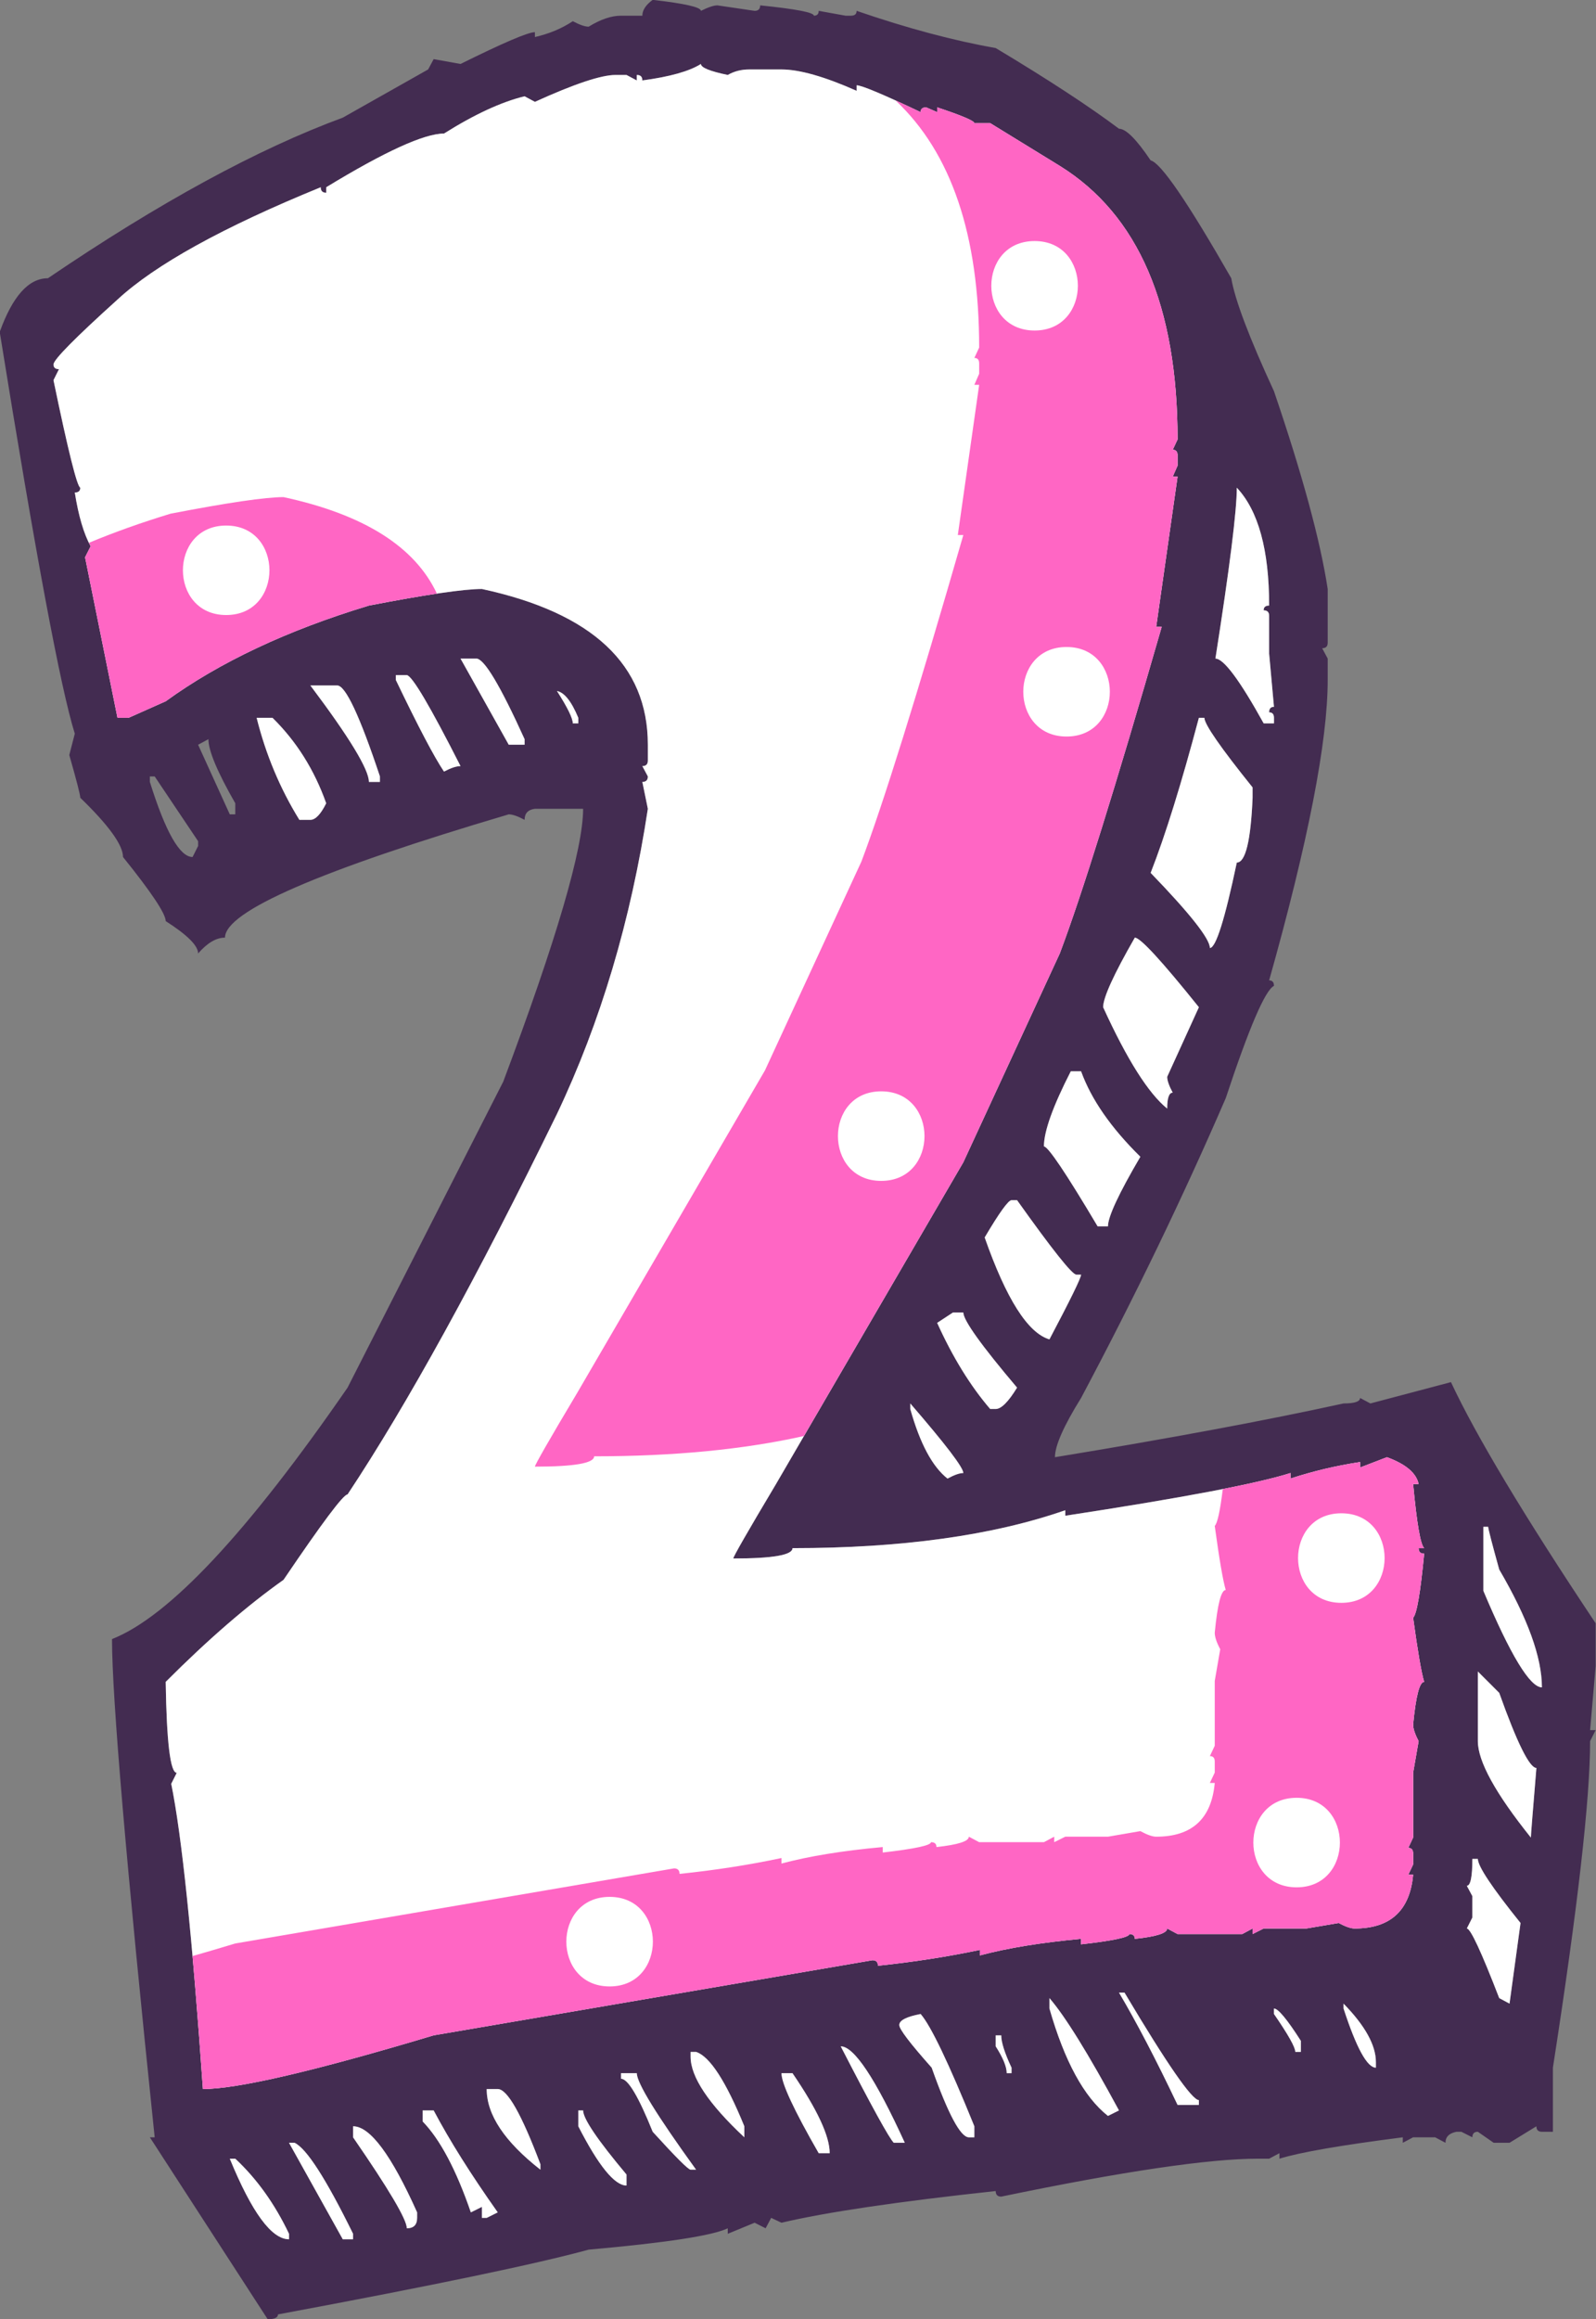 <?xml version="1.0" encoding="UTF-8" standalone="no"?><svg xmlns="http://www.w3.org/2000/svg" xmlns:xlink="http://www.w3.org/1999/xlink" fill="#000000" height="368.2" preserveAspectRatio="xMidYMid meet" version="1" viewBox="85.9 28.5 253.5 368.2" width="253.5" zoomAndPan="magnify"><rect x="85.9" y="28.5" width="253.5" height="368.2" fill="#808080" stroke="none"/><g><g id="change1_1"><path d="M 321.512 270.906 L 321.512 281.078 C 325.812 291.285 328.914 296.398 330.809 296.398 C 330.809 291.652 328.551 285.422 324.027 277.688 C 322.855 273.469 322.273 271.203 322.273 270.906 Z M 320.633 293.883 L 320.633 304.934 C 320.633 308.145 323.441 313.246 329.055 320.246 C 329.055 319.887 329.352 316.203 329.934 309.195 C 328.84 309.195 326.867 305.227 324.027 297.27 Z M 319.762 323.633 C 319.762 326.484 319.465 327.906 318.883 327.906 L 319.762 329.547 L 319.762 332.938 L 318.883 334.684 C 319.465 334.684 321.18 338.367 324.027 345.734 L 325.664 346.613 L 327.414 333.812 C 322.898 328.199 320.633 324.801 320.633 323.633 Z M 299.301 346.613 L 299.301 347.387 C 301.34 353.648 303.059 356.781 304.441 356.781 L 304.441 355.91 C 304.441 353.215 302.723 350.113 299.301 346.613 Z M 288.25 347.387 L 288.25 348.258 C 290.508 351.531 291.637 353.543 291.637 354.277 L 292.52 354.277 L 292.52 352.52 C 290.328 349.09 288.906 347.387 288.25 347.387 Z M 282.348 105.93 C 282.348 109.574 281.215 118.621 278.949 133.062 C 280.262 133.062 282.816 136.492 286.613 143.344 L 288.25 143.344 L 288.25 142.469 C 288.25 141.891 287.996 141.598 287.484 141.598 C 287.484 141.004 287.738 140.723 288.25 140.723 L 287.484 132.293 L 287.484 126.285 C 287.484 125.691 287.191 125.398 286.613 125.398 C 286.613 124.895 286.902 124.645 287.484 124.645 C 287.484 115.812 285.77 109.574 282.348 105.93 Z M 276.324 142.469 C 273.555 152.898 271.004 161.109 268.664 167.086 C 274.938 173.578 278.07 177.555 278.07 179.008 C 279.023 179.008 280.441 174.492 282.348 165.445 C 283.723 165.445 284.566 162.012 284.855 155.16 L 284.855 153.52 C 279.754 147.176 277.199 143.488 277.199 142.469 Z M 263.633 344.859 C 266.398 349.531 269.512 355.477 272.938 362.695 L 276.324 362.695 L 276.324 361.93 C 275.23 361.93 271.289 356.246 264.508 344.859 Z M 266.148 177.367 C 262.793 183.207 261.117 186.891 261.117 188.414 C 264.914 196.73 268.312 202.094 271.289 204.508 C 271.289 202.824 271.586 201.98 272.168 201.98 C 271.586 200.895 271.289 200.055 271.289 199.465 L 276.324 188.414 C 270.414 181.051 267.027 177.367 266.148 177.367 Z M 252.586 345.734 L 252.586 347.387 C 254.988 355.766 258.09 361.457 261.883 364.441 L 263.633 363.57 C 258.742 354.531 255.062 348.586 252.586 345.734 Z M 255.977 198.59 C 253.137 204.141 251.711 208.113 251.711 210.516 C 252.363 210.516 255.215 214.746 260.242 223.207 L 261.883 223.207 C 261.883 221.68 263.598 218 267.027 212.156 C 262.355 207.559 259.223 203.043 257.613 198.59 Z M 244.051 351.645 L 244.051 353.395 C 245.219 355.215 245.801 356.645 245.801 357.66 L 246.566 357.66 L 246.566 356.781 C 245.473 354.457 244.93 352.742 244.93 351.645 Z M 242.301 224.969 C 245.73 234.73 249.152 240.129 252.586 241.152 C 255.938 234.805 257.613 231.383 257.613 230.871 L 256.855 230.871 C 256.195 230.871 253.055 226.93 247.445 219.051 L 246.566 219.051 C 246.059 219.051 244.633 221.02 242.301 224.969 Z M 234.754 238.531 C 237.23 244 240.035 248.547 243.176 252.203 L 244.051 252.203 C 244.93 252.203 246.059 251.074 247.445 248.812 C 241.758 242.098 238.91 238.117 238.91 236.879 L 237.27 236.879 Z M 230.484 251.324 L 230.484 252.203 C 232.02 257.668 233.988 261.355 236.395 263.25 C 237.488 262.66 238.324 262.371 238.91 262.371 C 238.91 261.5 236.098 257.82 230.484 251.324 Z M 228.734 350.008 C 228.734 350.672 230.453 352.922 233.883 356.781 C 236.5 364.164 238.473 367.836 239.785 367.836 L 240.66 367.836 L 240.66 366.086 C 236.578 356.027 233.73 350.078 232.125 348.258 C 229.867 348.691 228.734 349.27 228.734 350.008 Z M 219.438 353.395 C 224.324 362.875 227.129 367.98 227.863 368.707 L 229.613 368.707 C 224.945 358.496 221.551 353.395 219.438 353.395 Z M 210.027 357.66 C 210.027 359.27 211.996 363.496 215.938 370.359 L 217.684 370.359 C 217.684 367.652 215.715 363.422 211.777 357.66 Z M 195.59 354.277 L 195.59 355.035 C 195.59 358.246 198.434 362.52 204.125 367.836 L 204.125 366.086 C 201.203 358.941 198.648 354.992 196.461 354.277 Z M 184.539 357.66 L 184.539 358.539 C 185.637 358.539 187.312 361.34 189.57 366.957 C 193.219 370.969 195.223 372.977 195.59 372.977 L 196.461 372.977 C 190.188 364.297 187.047 359.203 187.047 357.66 Z M 177.754 363.57 L 177.754 366.086 C 180.965 372.355 183.516 375.492 185.41 375.492 L 185.41 373.746 C 180.82 368.273 178.52 364.887 178.52 363.57 Z M 174.363 138.211 C 176.043 140.828 176.879 142.547 176.879 143.344 L 177.754 143.344 L 177.754 142.469 C 176.664 139.84 175.531 138.43 174.363 138.211 Z M 163.203 360.172 C 163.203 364.266 166.051 368.527 171.734 372.977 L 171.734 372.105 C 168.742 364.164 166.484 360.172 164.957 360.172 Z M 159.047 133.062 L 166.707 146.742 L 169.223 146.742 L 169.223 145.859 C 165.355 137.332 162.805 133.062 161.562 133.062 Z M 153.027 363.57 L 153.027 365.316 C 155.801 368.172 158.355 372.977 160.688 379.754 L 162.441 378.883 L 162.441 380.629 L 163.203 380.629 L 164.957 379.754 C 160.727 373.777 157.328 368.383 154.781 363.57 Z M 148.766 135.68 L 148.766 136.449 C 152.336 143.887 154.891 148.742 156.422 151.004 C 157.516 150.426 158.387 150.133 159.047 150.133 C 154.23 140.648 151.395 135.828 150.516 135.68 Z M 141.98 366.086 L 141.98 367.836 C 147.672 376.086 150.516 380.895 150.516 382.281 C 151.605 382.281 152.152 381.734 152.152 380.629 L 152.152 379.754 C 148.066 370.645 144.68 366.086 141.98 366.086 Z M 135.199 137.332 C 141.398 145.57 144.496 150.68 144.496 152.645 L 146.246 152.645 L 146.246 151.773 C 143.039 142.145 140.777 137.332 139.469 137.332 Z M 131.805 368.707 L 140.344 384.027 L 141.98 384.027 L 141.98 383.156 C 137.676 374.402 134.578 369.59 132.688 368.707 Z M 126.664 142.469 C 128.121 148.301 130.383 153.699 133.449 158.664 L 135.199 158.664 C 135.996 158.664 136.84 157.793 137.711 156.035 C 135.82 150.707 132.973 146.188 129.184 142.469 Z M 122.398 371.23 C 125.895 379.754 129.031 384.027 131.805 384.027 L 131.805 383.156 C 129.543 378.41 126.699 374.43 123.27 371.23 Z M 117.367 146.742 L 122.398 157.793 L 123.27 157.793 L 123.27 156.035 C 120.43 151.078 119.004 147.688 119.004 145.859 Z M 109.703 151.773 L 109.703 152.645 C 112.188 160.59 114.453 164.566 116.488 164.566 L 117.367 162.812 L 117.367 162.055 L 110.469 151.773 Z M 187.926 41.273 C 187.926 40.684 187.641 40.402 187.047 40.402 L 187.047 41.273 L 185.41 40.402 L 183.656 40.402 C 181.402 40.402 177.137 41.816 170.863 44.672 L 169.223 43.789 C 165.574 44.672 161.309 46.633 156.422 49.703 C 153.285 49.703 147.051 52.543 137.711 58.23 L 137.711 59.102 C 137.129 59.102 136.84 58.812 136.84 58.23 C 121.301 64.574 110.551 70.52 104.562 76.062 C 97.855 82.117 94.461 85.547 94.395 86.348 C 94.395 86.852 94.68 87.113 95.266 87.113 L 94.395 88.859 C 96.723 100.09 98.148 105.785 98.652 105.93 C 98.652 106.434 98.367 106.699 97.781 106.699 C 98.367 110.414 99.211 113.258 100.297 115.234 L 99.414 116.98 L 104.562 142.469 L 106.316 142.469 L 112.219 139.84 C 120.758 133.648 131.512 128.574 144.496 124.645 C 153.613 122.883 159.594 122.012 162.441 122.012 C 180.016 125.809 188.801 134.039 188.801 146.742 L 188.801 149.258 C 188.801 149.836 188.512 150.133 187.926 150.133 L 188.801 151.773 C 188.801 152.348 188.512 152.645 187.926 152.645 L 188.801 156.91 C 186.105 174.629 181.293 190.789 174.363 205.367 C 161.672 231.34 150.59 251.473 141.105 265.766 C 140.441 265.766 137.055 270.289 130.934 279.328 C 125.242 283.352 119.004 288.734 112.219 295.527 C 112.367 305.152 112.953 309.965 113.973 309.965 L 113.098 311.711 C 114.777 319.953 116.457 336.117 118.129 360.172 C 123.602 360.172 135.82 357.332 154.781 351.645 L 224.473 339.723 C 225.055 339.723 225.348 340.008 225.348 340.598 C 230.957 340.008 236.355 339.176 241.539 338.082 L 241.539 338.957 C 245.906 337.785 251.27 336.914 257.613 336.328 L 257.613 337.199 C 262.727 336.621 265.273 336.07 265.273 335.566 C 265.855 335.566 266.148 335.82 266.148 336.328 C 269.578 335.969 271.289 335.422 271.289 334.684 L 272.938 335.566 L 283.211 335.566 L 284.855 334.684 L 284.855 335.566 L 286.613 334.684 L 293.391 334.684 L 298.531 333.812 C 299.629 334.398 300.469 334.684 301.055 334.684 C 306.738 334.684 309.84 331.844 310.352 326.148 L 309.582 326.148 L 310.352 324.52 L 310.352 322.762 C 310.352 322.184 310.094 321.891 309.582 321.891 L 310.352 320.246 L 310.352 309.965 L 311.227 304.934 C 310.645 303.84 310.352 302.957 310.352 302.301 C 310.789 297.789 311.371 295.527 312.105 295.527 C 311.66 294.062 311.082 290.672 310.352 285.348 C 310.934 284.77 311.512 281.371 312.105 275.172 C 311.512 275.172 311.227 274.891 311.227 274.297 L 312.105 274.297 C 311.512 273.723 310.934 270.32 310.352 264.121 L 311.227 264.121 C 310.859 262.371 309.188 260.953 306.191 259.859 L 301.926 261.5 L 301.926 260.629 C 298.133 261.207 294.445 262.078 290.875 263.25 L 290.875 262.371 C 285.625 264.051 273.699 266.312 255.102 269.152 L 255.102 268.277 C 243.574 272.289 229.137 274.297 211.777 274.297 C 211.777 275.395 208.645 275.938 202.371 275.938 C 202.371 275.645 204.629 271.711 209.156 264.121 L 238.91 213.027 L 254.227 179.879 C 257.652 170.84 263.055 153.562 270.414 128.031 L 269.543 128.031 L 272.938 104.184 L 272.168 104.184 L 272.938 102.426 L 272.938 100.797 C 272.938 100.207 272.68 99.91 272.168 99.91 L 272.938 98.27 C 272.938 77.055 266.695 62.574 254.227 54.84 L 243.176 48.051 L 240.66 48.051 C 240.66 47.695 238.688 46.852 234.754 45.547 L 234.754 46.305 L 233.004 45.547 C 232.414 45.547 232.125 45.801 232.125 46.305 C 226.145 43.461 222.758 42.043 221.961 42.043 L 221.961 42.918 C 216.848 40.652 212.871 39.527 210.027 39.527 L 204.887 39.527 C 203.645 39.527 202.52 39.812 201.492 40.402 C 198.648 39.812 197.23 39.23 197.23 38.656 C 195.406 39.812 192.309 40.684 187.926 41.273 Z M 189.57 28.477 C 194.676 29.059 197.23 29.645 197.23 30.223 C 198.395 29.645 199.27 29.352 199.852 29.352 L 205.762 30.223 C 206.348 30.223 206.641 29.93 206.641 29.352 C 212.324 29.93 215.168 30.477 215.168 30.992 C 215.68 30.992 215.938 30.738 215.938 30.223 L 220.199 30.992 L 221.078 30.992 C 221.66 30.992 221.961 30.738 221.961 30.223 C 230.051 33.004 237.414 34.961 244.051 36.129 C 252.438 41.156 258.969 45.434 263.633 48.938 C 264.73 48.938 266.398 50.605 268.664 53.969 C 270.27 54.336 274.535 60.562 281.469 72.676 C 282.047 76.098 284.309 82.082 288.25 90.609 C 292.777 103.891 295.613 114.348 296.785 122.012 L 296.785 130.547 C 296.785 131.125 296.492 131.418 295.906 131.418 L 296.785 133.062 L 296.785 136.449 C 296.785 146.227 293.684 162.129 287.484 184.152 C 287.996 184.152 288.25 184.449 288.25 185.027 C 286.863 185.691 284.309 191.621 280.59 202.855 C 273.805 218.543 266.148 234.402 257.613 250.453 C 254.848 254.895 253.461 258.035 253.461 259.859 C 271.695 256.871 286.973 254.023 299.301 251.324 C 301.055 251.324 301.926 251.027 301.926 250.453 L 303.566 251.324 L 316.363 247.938 C 320.305 256.387 327.961 269.152 339.344 286.223 L 339.344 293.012 L 338.465 303.188 L 339.344 303.188 L 338.465 304.934 C 338.465 314.121 336.496 331.41 332.555 356.781 L 332.555 366.957 L 330.809 366.957 C 330.227 366.957 329.934 366.676 329.934 366.086 L 325.664 368.707 L 323.148 368.707 L 320.633 366.957 C 320.055 366.957 319.762 367.254 319.762 367.836 L 318.008 366.957 L 317.242 366.957 C 316.074 367.184 315.492 367.77 315.492 368.707 L 313.852 367.836 L 310.352 367.836 L 308.711 368.707 L 308.711 367.836 C 298.938 369.086 292.406 370.211 289.121 371.23 L 289.121 370.359 L 287.484 371.23 L 285.734 371.23 C 277.93 371.23 264.324 373.23 244.93 377.254 C 244.348 377.254 244.051 376.961 244.051 376.367 C 228.438 378.051 217.098 379.727 210.027 381.398 L 208.387 380.629 L 207.508 382.281 L 205.762 381.398 L 201.492 383.156 L 201.492 382.281 C 199.086 383.449 191.723 384.574 179.398 385.672 C 171.156 387.934 154.715 391.363 130.055 395.953 C 130.055 396.457 129.508 396.723 128.418 396.723 L 109.703 367.836 L 110.469 367.836 C 105.953 324.445 103.691 298.07 103.691 288.734 C 112.738 285.172 125.199 271.855 141.105 248.812 L 165.832 200.234 C 174.297 177.691 178.52 163.254 178.52 156.91 L 170.863 156.91 C 169.766 157.055 169.223 157.633 169.223 158.664 C 168.129 158.074 167.289 157.793 166.707 157.793 C 136.656 166.684 121.637 173.211 121.637 177.367 C 120.242 177.367 118.824 178.207 117.367 179.879 C 117.367 178.641 115.648 176.934 112.219 174.742 C 112.219 173.578 109.965 170.188 105.438 164.566 C 105.438 162.676 103.18 159.539 98.652 155.16 C 98.652 154.723 98.074 152.457 96.906 148.375 L 97.781 144.984 C 95.52 137.766 91.547 116.512 85.855 81.203 C 87.902 75.516 90.453 72.676 93.512 72.676 C 111.238 60.637 126.852 52.145 140.344 47.18 L 153.902 39.527 L 154.781 37.887 L 159.047 38.656 C 165.832 35.297 169.766 33.609 170.863 33.609 L 170.863 34.383 C 173.125 33.863 175.121 33.031 176.879 31.867 C 177.973 32.445 178.812 32.738 179.398 32.738 C 181.293 31.57 183.008 30.992 184.539 30.992 L 187.926 30.992 C 187.926 30.121 188.477 29.273 189.57 28.477" fill="#432c51"/></g><g id="change2_1"><path d="M 187.926 41.273 C 187.926 40.684 187.641 40.402 187.047 40.402 L 187.047 41.273 L 185.41 40.402 L 183.656 40.402 C 181.402 40.402 177.137 41.816 170.863 44.672 L 169.223 43.789 C 165.574 44.672 161.309 46.633 156.422 49.703 C 153.285 49.703 147.051 52.543 137.711 58.23 L 137.711 59.102 C 137.129 59.102 136.84 58.812 136.84 58.23 C 121.301 64.574 110.551 70.52 104.562 76.062 C 97.855 82.117 94.461 85.547 94.395 86.348 C 94.395 86.852 94.68 87.113 95.266 87.113 L 94.395 88.859 C 96.723 100.09 98.148 105.785 98.652 105.93 C 98.652 106.434 98.367 106.699 97.781 106.699 C 98.367 110.414 99.211 113.258 100.297 115.234 L 99.414 116.98 L 104.562 142.469 L 106.316 142.469 L 112.219 139.84 C 120.758 133.648 131.512 128.574 144.496 124.645 C 153.613 122.883 159.594 122.012 162.441 122.012 C 180.016 125.809 188.801 134.039 188.801 146.742 L 188.801 149.258 C 188.801 149.836 188.512 150.133 187.926 150.133 L 188.801 151.773 C 188.801 152.348 188.512 152.645 187.926 152.645 L 188.801 156.91 C 186.105 174.629 181.293 190.789 174.363 205.367 C 161.672 231.34 150.59 251.473 141.105 265.766 C 140.441 265.766 137.055 270.289 130.934 279.328 C 125.242 283.352 119.004 288.734 112.219 295.527 C 112.367 305.152 112.953 309.965 113.973 309.965 L 113.098 311.711 C 114.777 319.953 116.457 336.117 118.129 360.172 C 123.602 360.172 135.82 357.332 154.781 351.645 L 224.473 339.723 C 225.055 339.723 225.348 340.008 225.348 340.598 C 230.957 340.008 236.355 339.176 241.539 338.082 L 241.539 338.957 C 245.906 337.785 251.27 336.914 257.613 336.328 L 257.613 337.199 C 262.727 336.621 265.273 336.07 265.273 335.566 C 265.855 335.566 266.148 335.82 266.148 336.328 C 269.578 335.969 271.289 335.422 271.289 334.684 L 272.938 335.566 L 283.211 335.566 L 284.855 334.684 L 284.855 335.566 L 286.613 334.684 L 293.391 334.684 L 298.531 333.812 C 299.629 334.398 300.469 334.684 301.055 334.684 C 306.738 334.684 309.84 331.844 310.352 326.148 L 309.582 326.148 L 310.352 324.52 L 310.352 322.762 C 310.352 322.184 310.094 321.891 309.582 321.891 L 310.352 320.246 L 310.352 309.965 L 311.227 304.934 C 310.645 303.84 310.352 302.957 310.352 302.301 C 310.789 297.789 311.371 295.527 312.105 295.527 C 311.66 294.062 311.082 290.672 310.352 285.348 C 310.934 284.77 311.512 281.371 312.105 275.172 C 311.512 275.172 311.227 274.891 311.227 274.297 L 312.105 274.297 C 311.512 273.723 310.934 270.32 310.352 264.121 L 311.227 264.121 C 310.859 262.371 309.188 260.953 306.191 259.859 L 301.926 261.5 L 301.926 260.629 C 298.133 261.207 294.445 262.078 290.875 263.25 L 290.875 262.371 C 285.625 264.051 273.699 266.312 255.102 269.152 L 255.102 268.277 C 243.574 272.289 229.137 274.297 211.777 274.297 C 211.777 275.395 208.645 275.938 202.371 275.938 C 202.371 275.645 204.629 271.711 209.156 264.121 L 238.91 213.027 L 254.227 179.879 C 257.652 170.84 263.055 153.562 270.414 128.031 L 269.543 128.031 L 272.938 104.184 L 272.168 104.184 L 272.938 102.426 L 272.938 100.797 C 272.938 100.207 272.68 99.91 272.168 99.91 L 272.938 98.27 C 272.938 77.055 266.695 62.574 254.227 54.84 L 243.176 48.051 L 240.66 48.051 C 240.66 47.695 238.688 46.852 234.754 45.547 L 234.754 46.305 L 233.004 45.547 C 232.414 45.547 232.125 45.801 232.125 46.305 C 226.145 43.461 222.758 42.043 221.961 42.043 L 221.961 42.918 C 216.848 40.652 212.871 39.527 210.027 39.527 L 204.887 39.527 C 203.645 39.527 202.52 39.812 201.492 40.402 C 198.648 39.812 197.23 39.23 197.23 38.656 C 195.406 39.812 192.309 40.684 187.926 41.273" fill="#ffffff"/></g><g id="change3_1"><path d="M 241.426 83.684 L 240.66 85.328 C 241.176 85.328 241.426 85.621 241.426 86.211 L 241.426 87.844 L 240.66 89.598 L 241.426 89.598 L 238.035 113.445 L 238.91 113.445 C 231.543 138.977 226.145 156.254 222.719 165.293 L 207.402 198.445 L 177.645 249.535 C 173.117 257.125 170.863 261.07 170.863 261.355 C 177.133 261.355 180.27 260.805 180.27 259.715 C 192.938 259.715 204.035 258.633 213.594 256.492 L 238.91 213.027 L 254.227 179.879 C 257.652 170.84 263.055 153.562 270.414 128.031 L 269.543 128.031 L 272.938 104.184 L 272.168 104.184 L 272.938 102.426 L 272.938 100.797 C 272.938 100.207 272.68 99.91 272.168 99.91 L 272.938 98.27 C 272.938 77.055 266.695 62.574 254.227 54.84 L 243.176 48.051 L 240.66 48.051 C 240.66 47.695 238.688 46.852 234.754 45.547 L 234.754 46.305 L 233.004 45.547 C 232.414 45.547 232.125 45.801 232.125 46.305 C 230.637 45.598 229.312 44.98 228.148 44.449 C 236.992 52.754 241.426 65.824 241.426 83.684" fill="#ff66c4"/></g><g id="change3_2"><path d="M 130.934 107.426 C 128.086 107.426 122.105 108.297 112.988 110.059 C 108.387 111.457 104.078 112.992 100.039 114.676 C 100.129 114.852 100.211 115.062 100.297 115.234 L 99.414 116.98 L 104.562 142.469 L 106.316 142.469 L 112.219 139.84 C 120.758 133.648 131.512 128.574 144.496 124.645 C 148.809 123.812 152.387 123.191 155.293 122.746 C 151.805 115.297 143.703 110.184 130.934 107.426" fill="#ff66c4"/></g><g id="change3_3"><path d="M 311.227 274.297 L 312.105 274.297 C 311.512 273.723 310.934 270.32 310.352 264.121 L 311.227 264.121 C 310.859 262.371 309.188 260.953 306.191 259.859 L 301.926 261.5 L 301.926 260.629 C 298.133 261.207 294.445 262.078 290.875 263.25 L 290.875 262.371 C 288.578 263.113 284.988 263.953 280.121 264.914 C 279.699 268.371 279.27 270.344 278.844 270.766 C 279.57 276.09 280.152 279.477 280.59 280.941 C 279.863 280.941 279.277 283.199 278.844 287.727 C 278.844 288.383 279.133 289.254 279.715 290.348 L 278.844 295.375 L 278.844 305.672 L 278.07 307.312 C 278.586 307.312 278.844 307.598 278.844 308.176 L 278.844 309.93 L 278.07 311.574 L 278.844 311.574 C 278.332 317.266 275.23 320.109 269.535 320.109 C 268.961 320.109 268.117 319.816 267.027 319.223 L 261.883 320.109 L 255.102 320.109 L 253.348 320.98 L 253.348 320.109 L 251.711 320.98 L 241.426 320.98 L 239.785 320.109 C 239.785 320.836 238.074 321.383 234.641 321.754 C 234.641 321.234 234.348 320.98 233.77 320.98 C 233.77 321.484 231.215 322.035 226.109 322.625 L 226.109 321.754 C 219.766 322.328 214.398 323.203 210.027 324.371 L 210.027 323.496 C 204.852 324.594 199.449 325.434 193.836 326.012 C 193.836 325.434 193.543 325.141 192.965 325.141 L 123.27 337.062 C 120.906 337.781 118.641 338.441 116.48 339.062 C 117.027 345.25 117.586 352.281 118.129 360.172 C 123.602 360.172 135.82 357.332 154.781 351.645 L 224.473 339.723 C 225.055 339.723 225.348 340.008 225.348 340.598 C 230.957 340.008 236.355 339.176 241.539 338.082 L 241.539 338.957 C 245.906 337.785 251.27 336.914 257.613 336.328 L 257.613 337.199 C 262.727 336.621 265.273 336.07 265.273 335.566 C 265.855 335.566 266.148 335.82 266.148 336.328 C 269.578 335.969 271.289 335.422 271.289 334.684 L 272.938 335.566 L 283.211 335.566 L 284.855 334.684 L 284.855 335.566 L 286.613 334.684 L 293.391 334.684 L 298.531 333.812 C 299.629 334.398 300.469 334.684 301.055 334.684 C 306.738 334.684 309.84 331.844 310.352 326.148 L 309.582 326.148 L 310.352 324.52 L 310.352 322.762 C 310.352 322.184 310.094 321.891 309.582 321.891 L 310.352 320.246 L 310.352 309.965 L 311.227 304.934 C 310.645 303.84 310.352 302.957 310.352 302.301 C 310.789 297.789 311.371 295.527 312.105 295.527 C 311.66 294.062 311.082 290.672 310.352 285.348 C 310.934 284.77 311.512 281.371 312.105 275.172 C 311.512 275.172 311.227 274.891 311.227 274.297" fill="#ff66c4"/></g><g id="change2_2"><path d="M 122.398 371.23 C 125.895 379.754 129.031 384.027 131.805 384.027 L 131.805 383.156 C 129.543 378.41 126.699 374.43 123.27 371.23 L 122.398 371.23" fill="#ffffff"/></g><g id="change2_3"><path d="M 126.664 142.469 C 128.121 148.301 130.383 153.699 133.449 158.664 L 135.199 158.664 C 135.996 158.664 136.84 157.793 137.711 156.035 C 135.82 150.707 132.973 146.188 129.184 142.469 L 126.664 142.469" fill="#ffffff"/></g><g id="change2_4"><path d="M 131.805 368.707 L 140.344 384.027 L 141.98 384.027 L 141.98 383.156 C 137.676 374.402 134.578 369.59 132.688 368.707 L 131.805 368.707" fill="#ffffff"/></g><g id="change2_5"><path d="M 135.199 137.332 C 141.398 145.57 144.496 150.68 144.496 152.645 L 146.246 152.645 L 146.246 151.773 C 143.039 142.145 140.777 137.332 139.469 137.332 L 135.199 137.332" fill="#ffffff"/></g><g id="change2_6"><path d="M 141.98 366.086 L 141.98 367.836 C 147.672 376.086 150.516 380.895 150.516 382.281 C 151.605 382.281 152.152 381.734 152.152 380.629 L 152.152 379.754 C 148.066 370.645 144.68 366.086 141.98 366.086" fill="#ffffff"/></g><g id="change2_7"><path d="M 148.766 135.68 L 148.766 136.449 C 152.336 143.887 154.891 148.742 156.422 151.004 C 157.516 150.426 158.387 150.133 159.047 150.133 C 154.23 140.648 151.395 135.828 150.516 135.68 L 148.766 135.68" fill="#ffffff"/></g><g id="change2_8"><path d="M 153.027 363.57 L 153.027 365.316 C 155.801 368.172 158.355 372.977 160.688 379.754 L 162.441 378.883 L 162.441 380.629 L 163.203 380.629 L 164.957 379.754 C 160.727 373.777 157.328 368.383 154.781 363.57 L 153.027 363.57" fill="#ffffff"/></g><g id="change2_9"><path d="M 159.047 133.062 L 166.707 146.742 L 169.223 146.742 L 169.223 145.859 C 165.355 137.332 162.805 133.062 161.562 133.062 L 159.047 133.062" fill="#ffffff"/></g><g id="change2_10"><path d="M 163.203 360.172 C 163.203 364.266 166.051 368.527 171.734 372.977 L 171.734 372.105 C 168.742 364.164 166.484 360.172 164.957 360.172 L 163.203 360.172" fill="#ffffff"/></g><g id="change2_11"><path d="M 174.363 138.211 C 176.043 140.828 176.879 142.547 176.879 143.344 L 177.754 143.344 L 177.754 142.469 C 176.664 139.84 175.531 138.43 174.363 138.211" fill="#ffffff"/></g><g id="change2_12"><path d="M 177.754 363.57 L 177.754 366.086 C 180.965 372.355 183.516 375.492 185.41 375.492 L 185.41 373.746 C 180.82 368.273 178.52 364.887 178.52 363.57 L 177.754 363.57" fill="#ffffff"/></g><g id="change2_13"><path d="M 184.539 357.66 L 184.539 358.539 C 185.637 358.539 187.312 361.34 189.57 366.957 C 193.219 370.969 195.223 372.977 195.59 372.977 L 196.461 372.977 C 190.188 364.297 187.047 359.203 187.047 357.66 L 184.539 357.66" fill="#ffffff"/></g><g id="change2_14"><path d="M 195.59 354.277 L 195.59 355.035 C 195.59 358.246 198.434 362.52 204.125 367.836 L 204.125 366.086 C 201.203 358.941 198.648 354.992 196.461 354.277 L 195.59 354.277" fill="#ffffff"/></g><g id="change2_15"><path d="M 210.027 357.66 C 210.027 359.27 211.996 363.496 215.938 370.359 L 217.684 370.359 C 217.684 367.652 215.715 363.422 211.777 357.66 L 210.027 357.66" fill="#ffffff"/></g><g id="change2_16"><path d="M 219.438 353.395 C 224.324 362.875 227.129 367.98 227.863 368.707 L 229.613 368.707 C 224.945 358.496 221.551 353.395 219.438 353.395" fill="#ffffff"/></g><g id="change2_17"><path d="M 228.734 350.008 C 228.734 350.672 230.453 352.922 233.883 356.781 C 236.5 364.164 238.473 367.836 239.785 367.836 L 240.66 367.836 L 240.66 366.086 C 236.578 356.027 233.73 350.078 232.125 348.258 C 229.867 348.691 228.734 349.27 228.734 350.008" fill="#ffffff"/></g><g id="change2_18"><path d="M 230.484 251.324 L 230.484 252.203 C 232.02 257.668 233.988 261.355 236.395 263.25 C 237.488 262.66 238.324 262.371 238.91 262.371 C 238.91 261.5 236.098 257.82 230.484 251.324" fill="#ffffff"/></g><g id="change2_19"><path d="M 234.754 238.531 C 237.23 244 240.035 248.547 243.176 252.203 L 244.051 252.203 C 244.93 252.203 246.059 251.074 247.445 248.812 C 241.758 242.098 238.91 238.117 238.91 236.879 L 237.27 236.879 L 234.754 238.531" fill="#ffffff"/></g><g id="change2_20"><path d="M 242.301 224.969 C 245.73 234.73 249.152 240.129 252.586 241.152 C 255.938 234.805 257.613 231.383 257.613 230.871 L 256.855 230.871 C 256.195 230.871 253.055 226.93 247.445 219.051 L 246.566 219.051 C 246.059 219.051 244.633 221.02 242.301 224.969" fill="#ffffff"/></g><g id="change2_21"><path d="M 244.051 351.645 L 244.051 353.395 C 245.219 355.215 245.801 356.645 245.801 357.66 L 246.566 357.66 L 246.566 356.781 C 245.473 354.457 244.93 352.742 244.93 351.645 L 244.051 351.645" fill="#ffffff"/></g><g id="change2_22"><path d="M 255.977 198.59 C 253.137 204.141 251.711 208.113 251.711 210.516 C 252.363 210.516 255.215 214.746 260.242 223.207 L 261.883 223.207 C 261.883 221.68 263.598 218 267.027 212.156 C 262.355 207.559 259.223 203.043 257.613 198.59 L 255.977 198.59" fill="#ffffff"/></g><g id="change2_23"><path d="M 252.586 345.734 L 252.586 347.387 C 254.988 355.766 258.09 361.457 261.883 364.441 L 263.633 363.57 C 258.742 354.531 255.062 348.586 252.586 345.734" fill="#ffffff"/></g><g id="change2_24"><path d="M 266.148 177.367 C 262.793 183.207 261.117 186.891 261.117 188.414 C 264.914 196.73 268.312 202.094 271.289 204.508 C 271.289 202.824 271.586 201.98 272.168 201.98 C 271.586 200.895 271.289 200.055 271.289 199.465 L 276.324 188.414 C 270.414 181.051 267.027 177.367 266.148 177.367" fill="#ffffff"/></g><g id="change2_25"><path d="M 263.633 344.859 C 266.398 349.531 269.512 355.477 272.938 362.695 L 276.324 362.695 L 276.324 361.93 C 275.23 361.93 271.289 356.246 264.508 344.859 L 263.633 344.859" fill="#ffffff"/></g><g id="change2_26"><path d="M 276.324 142.469 C 273.555 152.898 271.004 161.109 268.664 167.086 C 274.938 173.578 278.07 177.555 278.07 179.008 C 279.023 179.008 280.441 174.492 282.348 165.445 C 283.723 165.445 284.566 162.012 284.855 155.16 L 284.855 153.52 C 279.754 147.176 277.199 143.488 277.199 142.469 L 276.324 142.469" fill="#ffffff"/></g><g id="change2_27"><path d="M 282.348 105.93 C 282.348 109.574 281.215 118.621 278.949 133.062 C 280.262 133.062 282.816 136.492 286.613 143.344 L 288.25 143.344 L 288.25 142.469 C 288.25 141.891 287.996 141.598 287.484 141.598 C 287.484 141.004 287.738 140.723 288.25 140.723 L 287.484 132.293 L 287.484 126.285 C 287.484 125.691 287.191 125.398 286.613 125.398 C 286.613 124.895 286.902 124.645 287.484 124.645 C 287.484 115.812 285.77 109.574 282.348 105.93" fill="#ffffff"/></g><g id="change2_28"><path d="M 288.25 347.387 L 288.25 348.258 C 290.508 351.531 291.637 353.543 291.637 354.277 L 292.52 354.277 L 292.52 352.52 C 290.328 349.09 288.906 347.387 288.25 347.387" fill="#ffffff"/></g><g id="change2_29"><path d="M 299.301 346.613 L 299.301 347.387 C 301.34 353.648 303.059 356.781 304.441 356.781 L 304.441 355.91 C 304.441 353.215 302.723 350.113 299.301 346.613" fill="#ffffff"/></g><g id="change2_30"><path d="M 319.762 323.633 C 319.762 326.484 319.465 327.906 318.883 327.906 L 319.762 329.547 L 319.762 332.938 L 318.883 334.684 C 319.465 334.684 321.18 338.367 324.027 345.734 L 325.664 346.613 L 327.414 333.812 C 322.898 328.199 320.633 324.801 320.633 323.633 L 319.762 323.633" fill="#ffffff"/></g><g id="change2_31"><path d="M 320.633 293.883 L 320.633 304.934 C 320.633 308.145 323.441 313.246 329.055 320.246 C 329.055 319.887 329.352 316.203 329.934 309.195 C 328.84 309.195 326.867 305.227 324.027 297.27 L 320.633 293.883" fill="#ffffff"/></g><g id="change2_32"><path d="M 321.512 270.906 L 321.512 281.078 C 325.812 291.285 328.914 296.398 330.809 296.398 C 330.809 291.652 328.551 285.422 324.027 277.688 C 322.855 273.469 322.273 271.203 322.273 270.906 L 321.512 270.906" fill="#ffffff"/></g><g id="change4_1"><path d="M 121.824 111.941 C 112.664 111.941 112.664 126.148 121.824 126.148 C 130.988 126.148 130.988 111.941 121.824 111.941" fill="#ffffff"/></g><g id="change4_2"><path d="M 130.957 73.875 C 121.797 73.875 121.797 88.082 130.957 88.082 C 140.121 88.082 140.121 73.875 130.957 73.875" fill="#ffffff"/></g><g id="change4_3"><path d="M 174.605 101.277 C 165.441 101.277 165.441 115.488 174.605 115.488 C 183.77 115.488 183.77 101.277 174.605 101.277" fill="#ffffff"/></g><g id="change4_4"><path d="M 187.297 52.051 C 178.129 52.051 178.129 66.258 187.297 66.258 C 196.453 66.258 196.453 52.051 187.297 52.051" fill="#ffffff"/></g><g id="change4_5"><path d="M 250.23 66.77 C 241.062 66.77 241.062 80.977 250.23 80.977 C 259.395 80.977 259.395 66.77 250.23 66.77" fill="#ffffff"/></g><g id="change4_6"><path d="M 219.777 104.32 C 210.609 104.32 210.609 118.539 219.777 118.539 C 228.945 118.539 228.945 104.32 219.777 104.32" fill="#ffffff"/></g><g id="change4_7"><path d="M 255.305 131.223 C 246.141 131.223 246.141 145.438 255.305 145.438 C 264.473 145.438 264.473 131.223 255.305 131.223" fill="#ffffff"/></g><g id="change4_8"><path d="M 205.566 161.676 C 196.406 161.676 196.406 175.891 205.566 175.891 C 214.73 175.891 214.73 161.676 205.566 161.676" fill="#ffffff"/></g><g id="change4_9"><path d="M 225.863 201.77 C 216.703 201.77 216.703 215.988 225.863 215.988 C 235.035 215.988 235.035 201.77 225.863 201.77" fill="#ffffff"/></g><g id="change4_10"><path d="M 175.621 225.121 C 166.461 225.121 166.461 239.332 175.621 239.332 C 184.785 239.332 184.785 225.121 175.621 225.121" fill="#ffffff"/></g><g id="change4_11"><path d="M 187.805 274.855 C 178.641 274.855 178.641 289.062 187.805 289.062 C 196.969 289.062 196.969 274.855 187.805 274.855" fill="#ffffff"/></g><g id="change4_12"><path d="M 131.973 300.746 C 122.809 300.746 122.809 314.953 131.973 314.953 C 141.141 314.953 141.141 300.746 131.973 300.746" fill="#ffffff"/></g><g id="change4_13"><path d="M 182.73 329.664 C 173.562 329.664 173.562 343.883 182.73 343.883 C 191.891 343.883 191.891 329.664 182.73 329.664" fill="#ffffff"/></g><g id="change4_14"><path d="M 245.66 281.453 C 236.5 281.453 236.5 295.66 245.66 295.66 C 254.824 295.66 254.824 281.453 245.66 281.453" fill="#ffffff"/></g><g id="change4_15"><path d="M 291.852 313.934 C 282.68 313.934 282.68 328.148 291.852 328.148 C 301.012 328.148 301.012 313.934 291.852 313.934" fill="#ffffff"/></g><g id="change4_16"><path d="M 298.953 268.762 C 289.785 268.762 289.785 282.98 298.953 282.98 C 308.113 282.98 308.113 268.762 298.953 268.762" fill="#ffffff"/></g></g></svg>